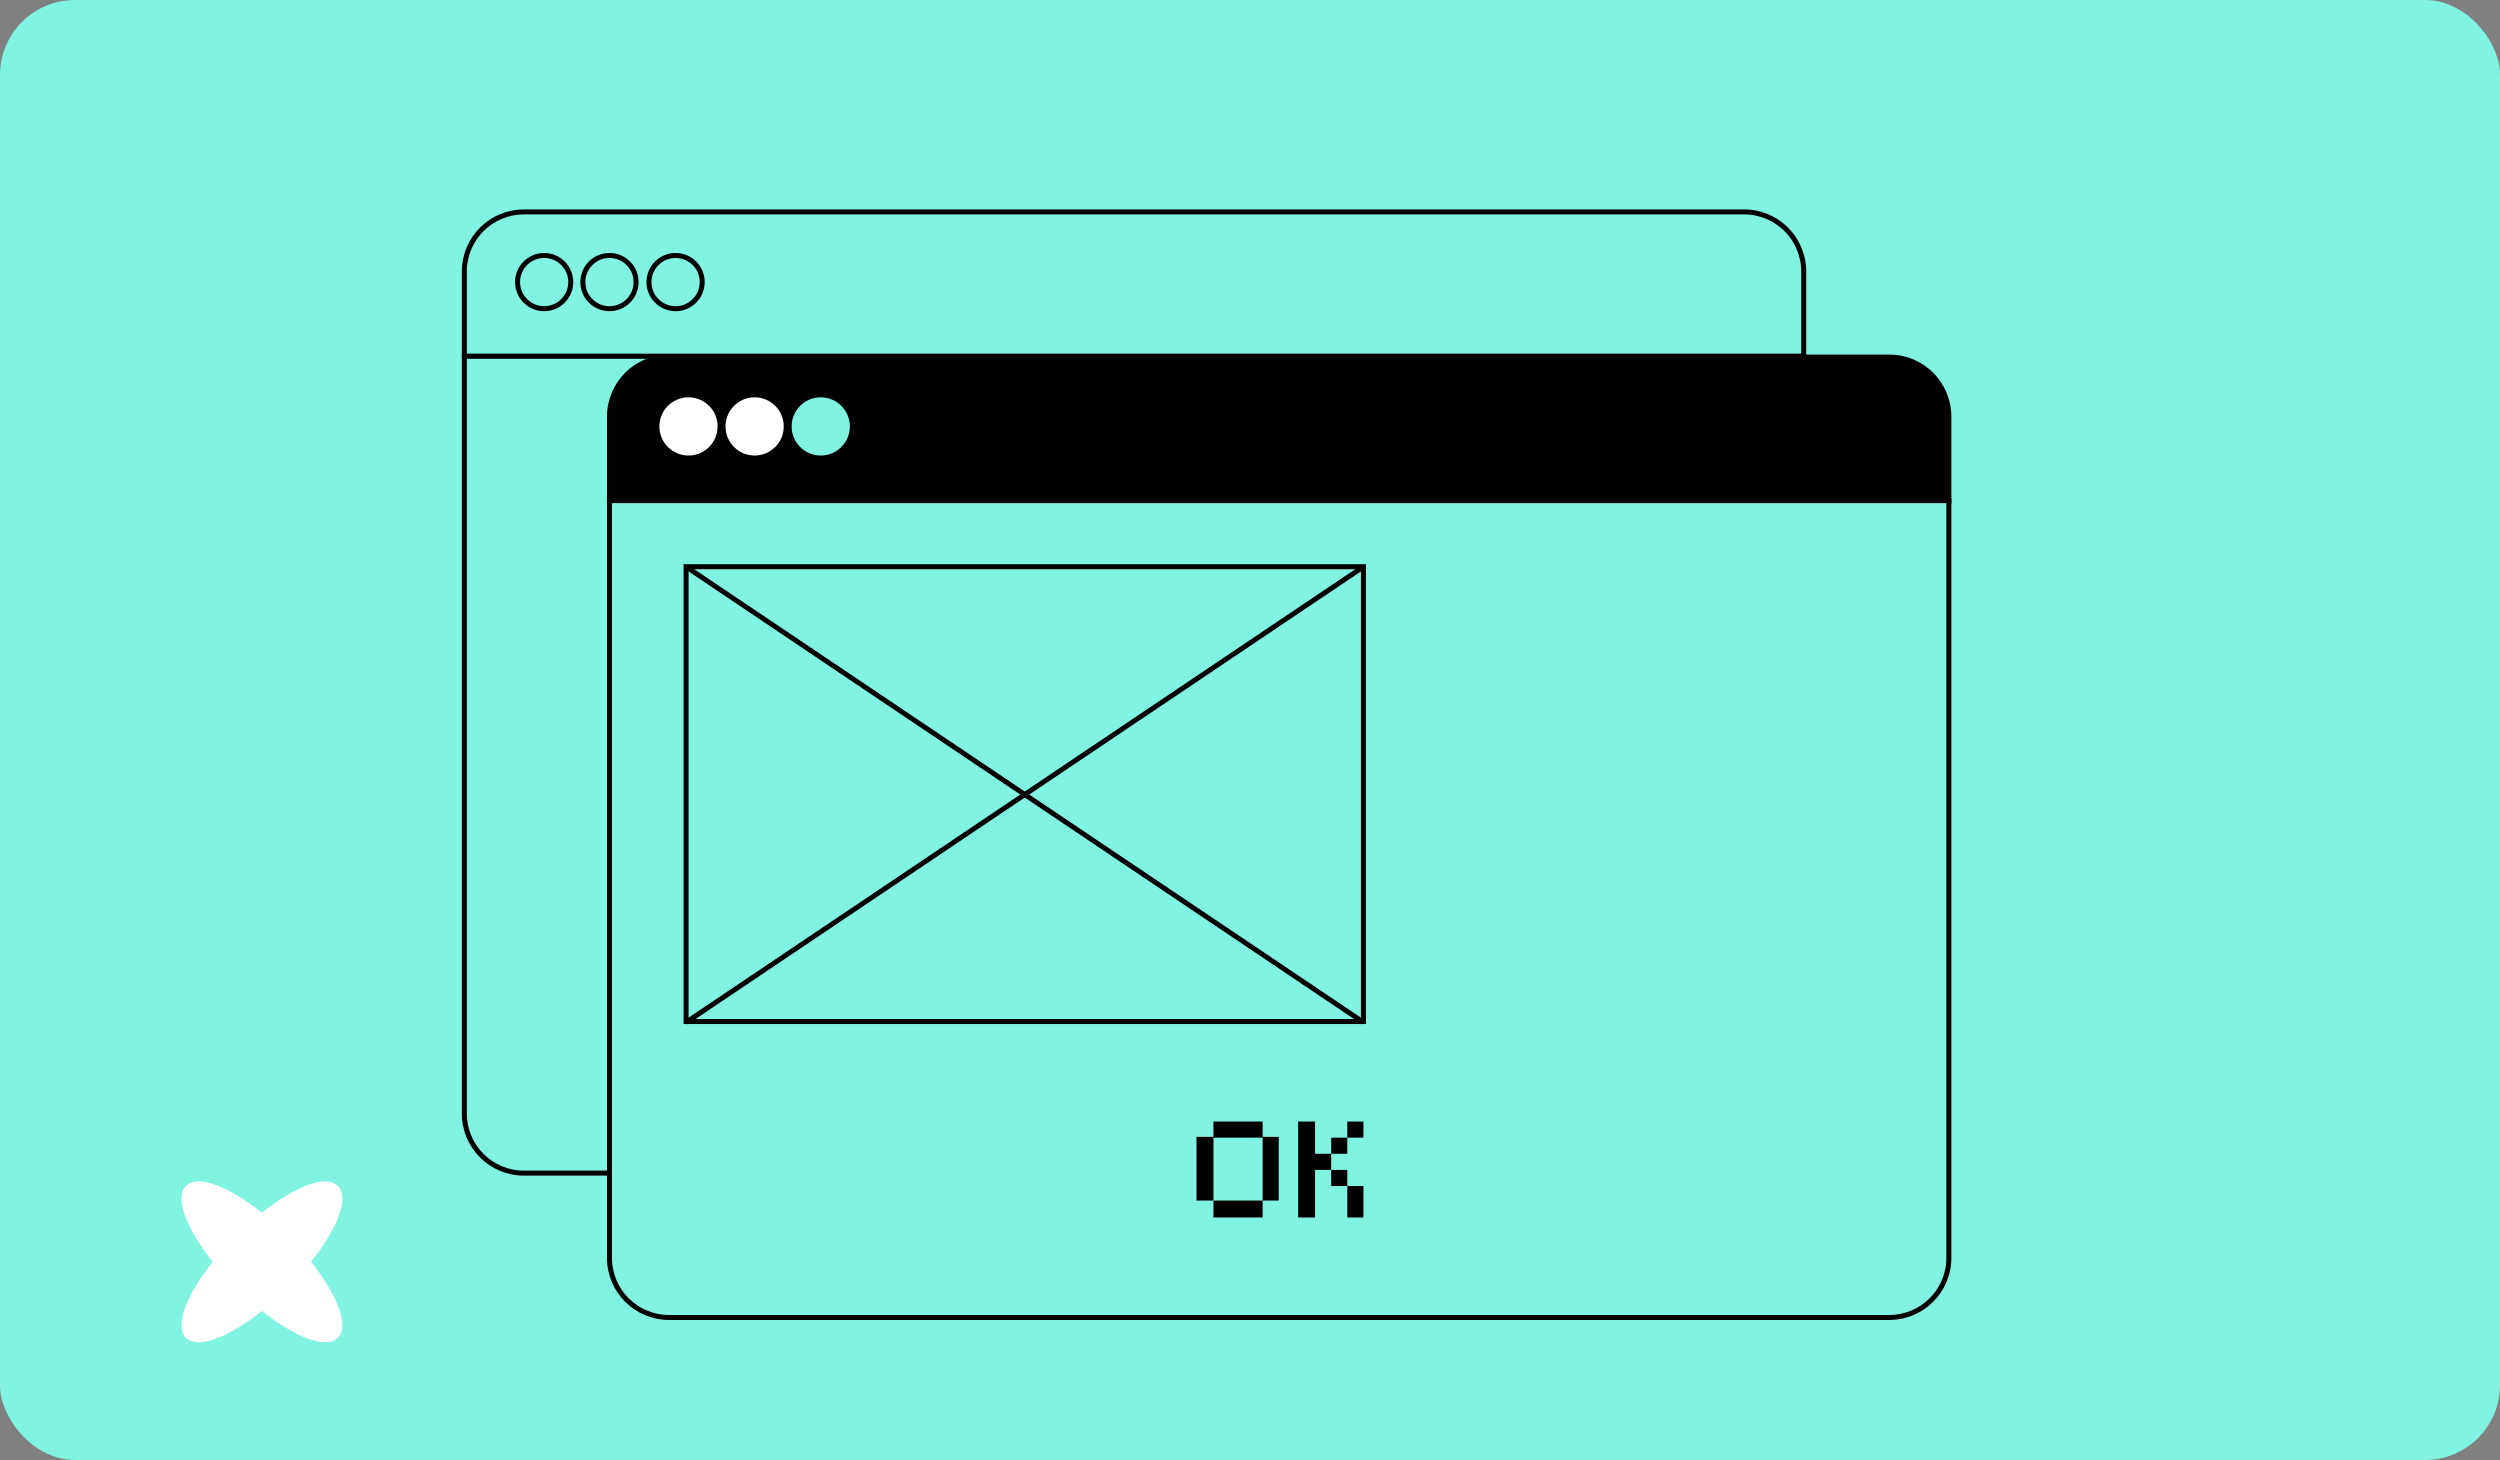 <?xml version="1.0" encoding="UTF-8"?> <svg xmlns="http://www.w3.org/2000/svg" width="500" height="292" viewBox="0 0 500 292" fill="none"><rect x="0" y="0" width="500" height="292" fill="#808080" stroke="none"/> <rect width="500" height="292" rx="15" fill="#81F4E1"></rect> <path d="M360.743 54.32V71.254H92.865V54.32C92.865 47.708 98.187 42.386 104.8 42.386H348.809C355.421 42.386 360.743 47.708 360.743 54.32Z" stroke="black" stroke-miterlimit="10"></path> <path d="M360.743 71.254V222.691C360.743 229.304 355.421 234.626 348.809 234.626H104.8C98.187 234.626 92.865 229.304 92.865 222.691V71.254H360.743Z" fill="#81F4E1" stroke="black" stroke-miterlimit="10"></path> <path d="M108.832 61.739C111.771 61.739 114.154 59.356 114.154 56.417C114.154 53.477 111.771 51.095 108.832 51.095C105.893 51.095 103.51 53.477 103.51 56.417C103.51 59.356 105.893 61.739 108.832 61.739Z" fill="#81F4E1" stroke="black" stroke-miterlimit="10"></path> <path d="M121.895 61.739C124.835 61.739 127.217 59.356 127.217 56.417C127.217 53.477 124.835 51.095 121.895 51.095C118.956 51.095 116.573 53.477 116.573 56.417C116.573 59.356 118.956 61.739 121.895 61.739Z" fill="#81F4E1" stroke="black" stroke-miterlimit="10"></path> <path d="M135.119 61.739C138.058 61.739 140.441 59.356 140.441 56.417C140.441 53.477 138.058 51.095 135.119 51.095C132.18 51.095 129.797 53.477 129.797 56.417C129.797 59.356 132.18 61.739 135.119 61.739Z" fill="#81F4E1" stroke="black" stroke-miterlimit="10"></path> <path d="M389.773 83.349V100.283H121.895V83.349C121.895 76.737 127.217 71.415 133.829 71.415H377.839C384.451 71.415 389.773 76.737 389.773 83.349Z" fill="black" stroke="black" stroke-miterlimit="10"></path> <path d="M389.773 100.122V251.56C389.773 258.172 384.451 263.494 377.839 263.494H133.829C127.217 263.494 121.895 258.172 121.895 251.56V100.122H389.773Z" fill="#81F4E1" stroke="black" stroke-miterlimit="10"></path> <path d="M137.7 90.608C140.639 90.608 143.022 88.225 143.022 85.286C143.022 82.347 140.639 79.964 137.7 79.964C134.76 79.964 132.377 82.347 132.377 85.286C132.377 88.225 134.76 90.608 137.7 90.608Z" fill="white" stroke="white" stroke-miterlimit="10"></path> <path d="M150.925 90.607C153.864 90.607 156.247 88.224 156.247 85.285C156.247 82.346 153.864 79.963 150.925 79.963C147.985 79.963 145.603 82.346 145.603 85.285C145.603 88.224 147.985 90.607 150.925 90.607Z" fill="white" stroke="white" stroke-miterlimit="10"></path> <path d="M164.149 90.607C167.088 90.607 169.471 88.224 169.471 85.285C169.471 82.346 167.088 79.963 164.149 79.963C161.209 79.963 158.827 82.346 158.827 85.285C158.827 88.224 161.209 90.607 164.149 90.607Z" fill="#81F4E1" stroke="#81F4E1" stroke-miterlimit="10"></path> <path d="M272.688 113.347H137.216V204.306H272.688V113.347Z" fill="#81F4E1" stroke="black" stroke-miterlimit="10"></path> <path d="M137.216 113.347L272.688 204.467" stroke="black" stroke-miterlimit="10"></path> <path d="M272.688 113.347L137.216 204.467" stroke="black" stroke-miterlimit="10"></path> <path d="M358.001 250.108H153.988C144.957 250.108 137.699 242.851 137.699 233.819C137.699 224.788 144.957 217.53 153.988 217.53H358.001C367.033 217.53 374.29 224.788 374.29 233.819C374.29 242.851 367.033 250.108 358.001 250.108Z" fill="#81F4E1" stroke="#81F4E1" stroke-miterlimit="10"></path> <path d="M252.527 227.369V224.305H242.69V227.369H239.303V240.11H242.69V227.53H252.527V240.11H255.753V227.369H252.527Z" fill="black"></path> <path d="M252.528 240.109H242.69V243.496H252.528V240.109Z" fill="black"></path> <path d="M263.011 230.756V224.305H259.624V243.496H263.011V233.981H266.236V230.756H263.011Z" fill="black"></path> <path d="M269.461 233.981H266.236V237.207H269.461V233.981Z" fill="black"></path> <path d="M272.687 237.207H269.461V243.497H272.687V237.207Z" fill="black"></path> <path d="M269.461 227.53H266.236V230.756H269.461V227.53Z" fill="black"></path> <path d="M272.687 224.305H269.461V227.53H272.687V224.305Z" fill="black"></path> <path d="M67.223 267.204C69.319 265.107 66.9 258.979 61.578 252.366C66.9 245.754 69.319 239.626 67.223 237.529C65.126 235.432 58.998 237.851 52.385 243.174C45.773 237.851 39.645 235.432 37.548 237.529C35.451 239.626 37.87 245.754 43.193 252.366C37.87 258.979 35.451 265.107 37.548 267.204C39.645 269.3 45.773 266.881 52.385 261.559C58.998 266.881 65.126 269.3 67.223 267.204Z" fill="white" stroke="white" stroke-miterlimit="10"></path> </svg> 